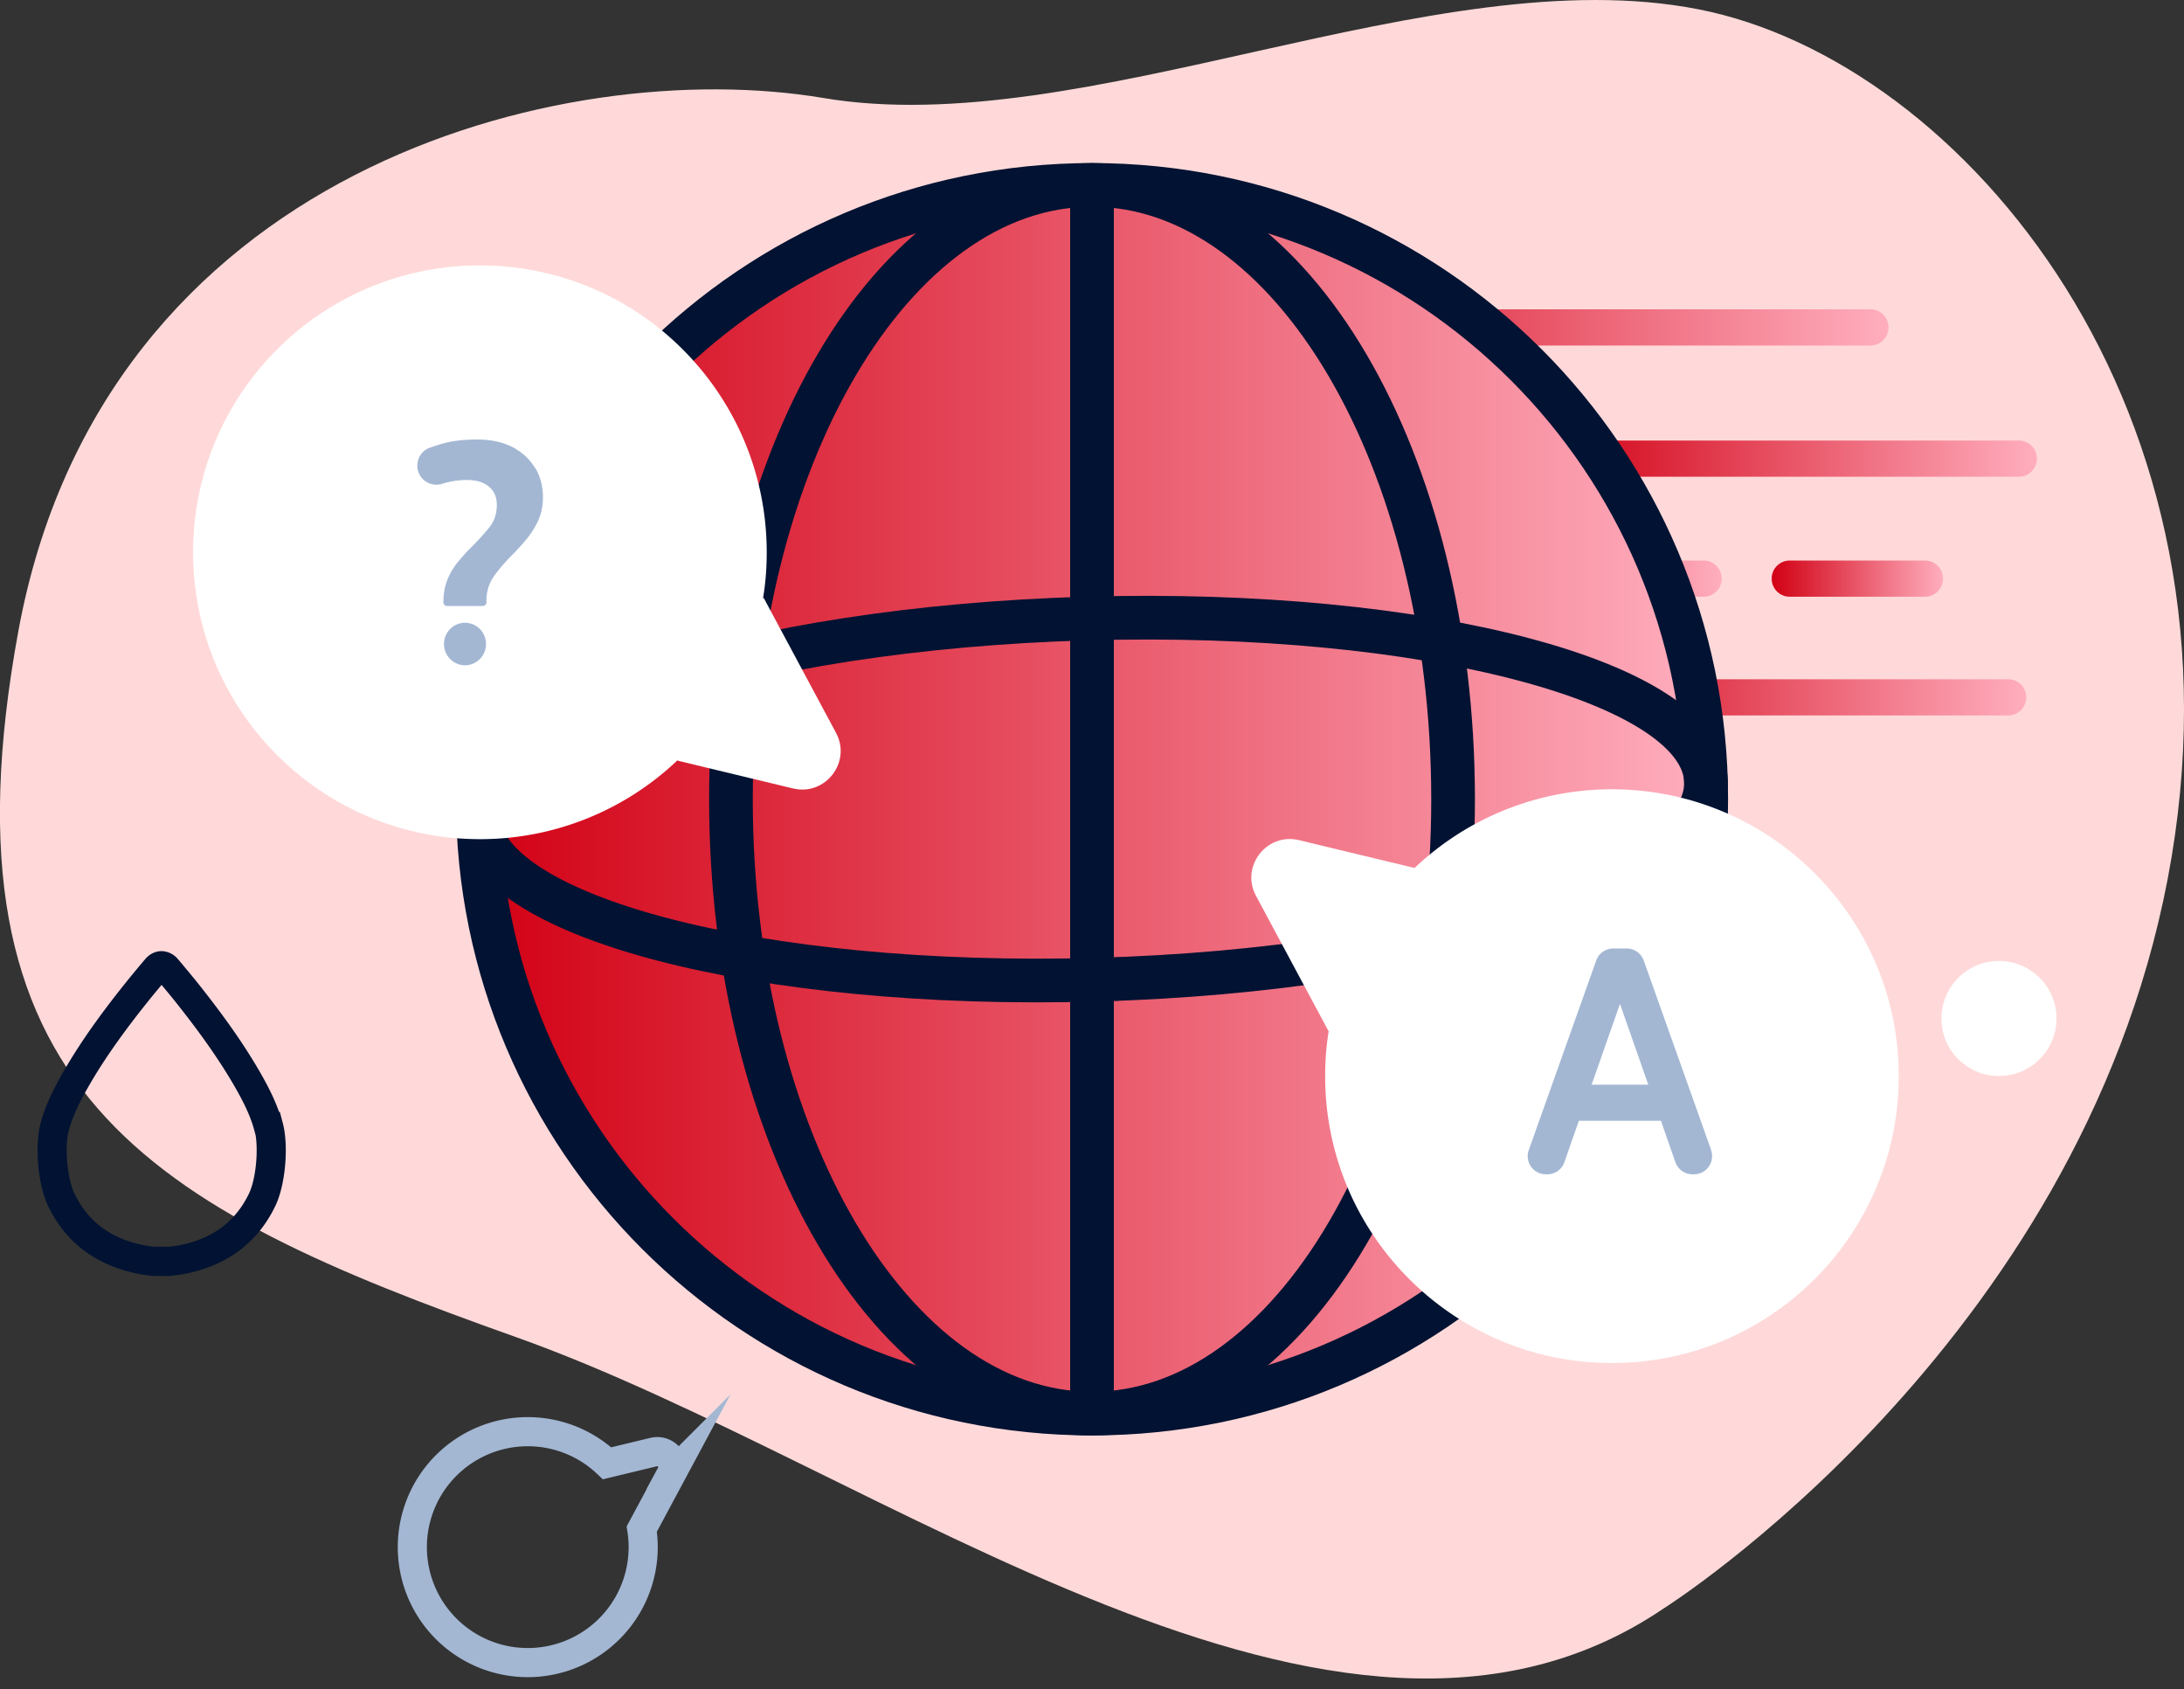 <svg xmlns="http://www.w3.org/2000/svg" width="150" height="116" fill="none"><rect width="100%" height="100%" fill="#333333" stroke="none"/><g clip-path="url(#a)"><path fill="#FFD9D9" d="M116.629.634c-18.167-3.55-42.166 9.118-60.08 6.095C38.626 3.715 7.07 11.653 1.257 43.356c-5.812 31.702 8.953 39.494 34.17 48.456 25.218 8.962 56.443 33.848 78.852 18.626 0 0 28.446-17.914 34.599-50.075 6.144-32.17-14.081-56.19-32.249-59.73Z"/><path fill="url(#b)" d="M107.971 32.736h30.688c.684 0 1.238-.554 1.238-1.238v-.01c0-.684-.554-1.238-1.238-1.238h-30.688c-.684 0-1.239.554-1.239 1.238v.01c0 .684.555 1.238 1.239 1.238Z"/><path fill="url(#c)" d="M122.919 40.977h9.294c.684 0 1.238-.555 1.238-1.239v-.01c0-.684-.554-1.238-1.238-1.238h-9.294c-.684 0-1.238.554-1.238 1.238v.01c0 .684.554 1.239 1.238 1.239Z"/><path fill="url(#d)" d="M92.914 40.977h24.097c.684 0 1.238-.555 1.238-1.239v-.01c0-.684-.554-1.238-1.238-1.238H92.914c-.684 0-1.238.554-1.238 1.238v.01c0 .684.554 1.239 1.238 1.239Z"/><path fill="url(#e)" d="M92.31 32.736h8.064c.684 0 1.238-.554 1.238-1.238v-.01c0-.684-.554-1.238-1.238-1.238h-8.065c-.684 0-1.238.554-1.238 1.238v.01c0 .684.554 1.238 1.238 1.238Z"/><path fill="url(#f)" d="M83.884 23.726h44.585c.684 0 1.238-.555 1.238-1.239v-.01c0-.683-.554-1.238-1.238-1.238H83.884c-.684 0-1.239.555-1.239 1.239v.01c0 .683.555 1.238 1.239 1.238Z"/><path fill="url(#g)" d="M107.142 49.129h30.786c.684 0 1.238-.555 1.238-1.239v-.01c0-.683-.554-1.238-1.238-1.238h-30.786c-.684 0-1.239.555-1.239 1.239v.01c0 .683.555 1.238 1.239 1.238Z"/><g stroke="#011232" stroke-miterlimit="10" stroke-width="3"><path fill="url(#h)" d="M75 97.068c23.299 0 42.186-18.887 42.186-42.186 0-23.298-18.887-42.185-42.186-42.185-23.298 0-42.185 18.887-42.185 42.185 0 23.299 18.887 42.186 42.185 42.186Z"/><path d="M75 97.068c13.696 0 24.8-18.887 24.8-42.186 0-23.298-11.104-42.185-24.8-42.185-13.695 0-24.798 18.887-24.798 42.185 0 23.299 11.103 42.186 24.799 42.186Z"/><path d="M75.353 67.271c23.289-.662 42.01-6.751 41.816-13.599-.195-6.848-19.233-11.862-42.522-11.199-23.289.663-42.01 6.751-41.816 13.6.195 6.847 19.233 11.86 42.522 11.198ZM75 12.706v84.362"/></g><g fill="#fff"><path d="M91.013 73.888c0-1.053.078-2.077.243-3.081a19.67 19.67 0 0 1 5.9-11.205 19.641 19.641 0 0 1 13.555-5.402c10.873 0 19.698 8.815 19.698 19.698 0 10.873-8.815 19.698-19.698 19.698-10.873 0-19.698-8.815-19.698-19.698v-.01Z"/><path d="m97.156 59.602-7.938-1.911c-2.223-.537-4.037 1.814-2.955 3.822l4.983 9.294"/></g><path fill="#A3B7D3" d="m117.527 78.979-4.632-13.019a1.241 1.241 0 0 0-1.17-.829h-.927c-.526 0-.994.332-1.17.83l-4.632 13.018a1.243 1.243 0 0 0 1.17 1.657h.107c.527 0 .995-.331 1.171-.828l.994-2.848h5.637l.994 2.848c.176.497.644.828 1.171.828h.107c.858 0 1.453-.848 1.17-1.657h.01Zm-6.261-10.035 1.941 5.54h-3.891l1.941-5.54h.009Z"/><g fill="#fff"><path d="M52.66 37.934c0 1.053-.079 2.077-.244 3.082a19.669 19.669 0 0 1-5.9 11.204 19.642 19.642 0 0 1-13.555 5.403c-10.873 0-19.698-8.816-19.698-19.699 0-10.883 8.815-19.698 19.698-19.698 10.883 0 19.698 8.815 19.698 19.698v.01Z"/><path d="m46.525 52.23 7.938 1.911c2.224.537 4.037-1.814 2.955-3.822l-4.983-9.294"/></g><g fill="#A3B7D3"><path d="M36.735 32.122c-.36-.605-.877-1.073-1.54-1.424-.673-.341-1.473-.517-2.4-.517-.926 0-1.716.088-2.369.273-.312.088-.614.186-.917.293-.565.205-.907.78-.838 1.385.097.81.907 1.336 1.687 1.092l.068-.02a5.511 5.511 0 0 1 1.687-.243c.41 0 .76.068 1.063.204.302.137.536.332.702.586.166.253.244.565.244.926 0 .585-.166 1.092-.488 1.502-.322.41-.77.907-1.336 1.472a12.72 12.72 0 0 0-.907 1.014c-.282.351-.507.751-.682 1.19-.166.43-.254.936-.254 1.512 0 .136.108.243.244.243h2.467a.241.241 0 0 0 .244-.243v-.117c0-.644.176-1.21.527-1.697.35-.488.75-.956 1.209-1.414.429-.43.8-.849 1.121-1.248.322-.41.566-.83.751-1.268.176-.439.273-.927.273-1.453 0-.77-.175-1.453-.536-2.048h-.02ZM31.918 45.687a1.463 1.463 0 1 0 0-2.926 1.463 1.463 0 0 0 0 2.925Z"/></g><path stroke="#A3B7D3" stroke-miterlimit="10" stroke-width="2" d="m46.086 101.251-2.009 3.745a7.928 7.928 0 1 1-2.38-4.515l3.19-.77c.897-.215 1.628.731 1.19 1.54h.009Z"/><path fill="#fff" d="M137.293 73.888a3.95 3.95 0 1 0 0-7.9 3.95 3.95 0 0 0 0 7.9Z"/><path stroke="#011232" stroke-miterlimit="10" stroke-width="2" d="M18.43 77.35c-.311-1.16-.867-2.233-1.472-3.286-1.228-2.116-2.681-4.086-4.222-6.017a96.773 96.773 0 0 0-1.278-1.54.518.518 0 0 0-.36-.196c-.127 0-.254.068-.361.195-.43.507-.859 1.024-1.278 1.541-1.54 1.921-3.003 3.9-4.222 6.017-.605 1.053-1.16 2.126-1.473 3.286-.37 1.346-.156 3.784.439 5.022 1.112 2.321 3.052 3.706 5.753 4.164.215.04.42.059.634.078h1.034c.215-.029.43-.049.634-.078 2.701-.458 4.642-1.843 5.753-4.164.595-1.238.8-3.676.44-5.022h-.02Z"/></g><defs><linearGradient id="b" x1="106.722" x2="139.897" y1="31.498" y2="31.498" gradientUnits="userSpaceOnUse"><stop stop-color="#D20014"/><stop offset="1" stop-color="#FFAEBE"/></linearGradient><linearGradient id="c" x1="121.671" x2="133.441" y1="39.738" y2="39.738" gradientUnits="userSpaceOnUse"><stop stop-color="#D20014"/><stop offset="1" stop-color="#FFAEBE"/></linearGradient><linearGradient id="d" x1="91.686" x2="118.249" y1="39.738" y2="39.738" gradientUnits="userSpaceOnUse"><stop stop-color="#D20014"/><stop offset="1" stop-color="#FFAEBE"/></linearGradient><linearGradient id="e" x1="91.081" x2="101.612" y1="31.498" y2="31.498" gradientUnits="userSpaceOnUse"><stop stop-color="#D20014"/><stop offset="1" stop-color="#FFAEBE"/></linearGradient><linearGradient id="f" x1="82.636" x2="129.697" y1="22.487" y2="22.487" gradientUnits="userSpaceOnUse"><stop stop-color="#D20014"/><stop offset="1" stop-color="#FFAEBE"/></linearGradient><linearGradient id="g" x1="105.903" x2="139.166" y1="47.89" y2="47.89" gradientUnits="userSpaceOnUse"><stop stop-color="#D20014"/><stop offset="1" stop-color="#FFAEBE"/></linearGradient><linearGradient id="h" x1="32.815" x2="117.176" y1="54.882" y2="54.882" gradientUnits="userSpaceOnUse"><stop stop-color="#D20014"/><stop offset="1" stop-color="#FFAEBE"/></linearGradient><clipPath id="a"><path fill="#fff" d="M0 0h150v115.255H0z"/></clipPath></defs></svg>